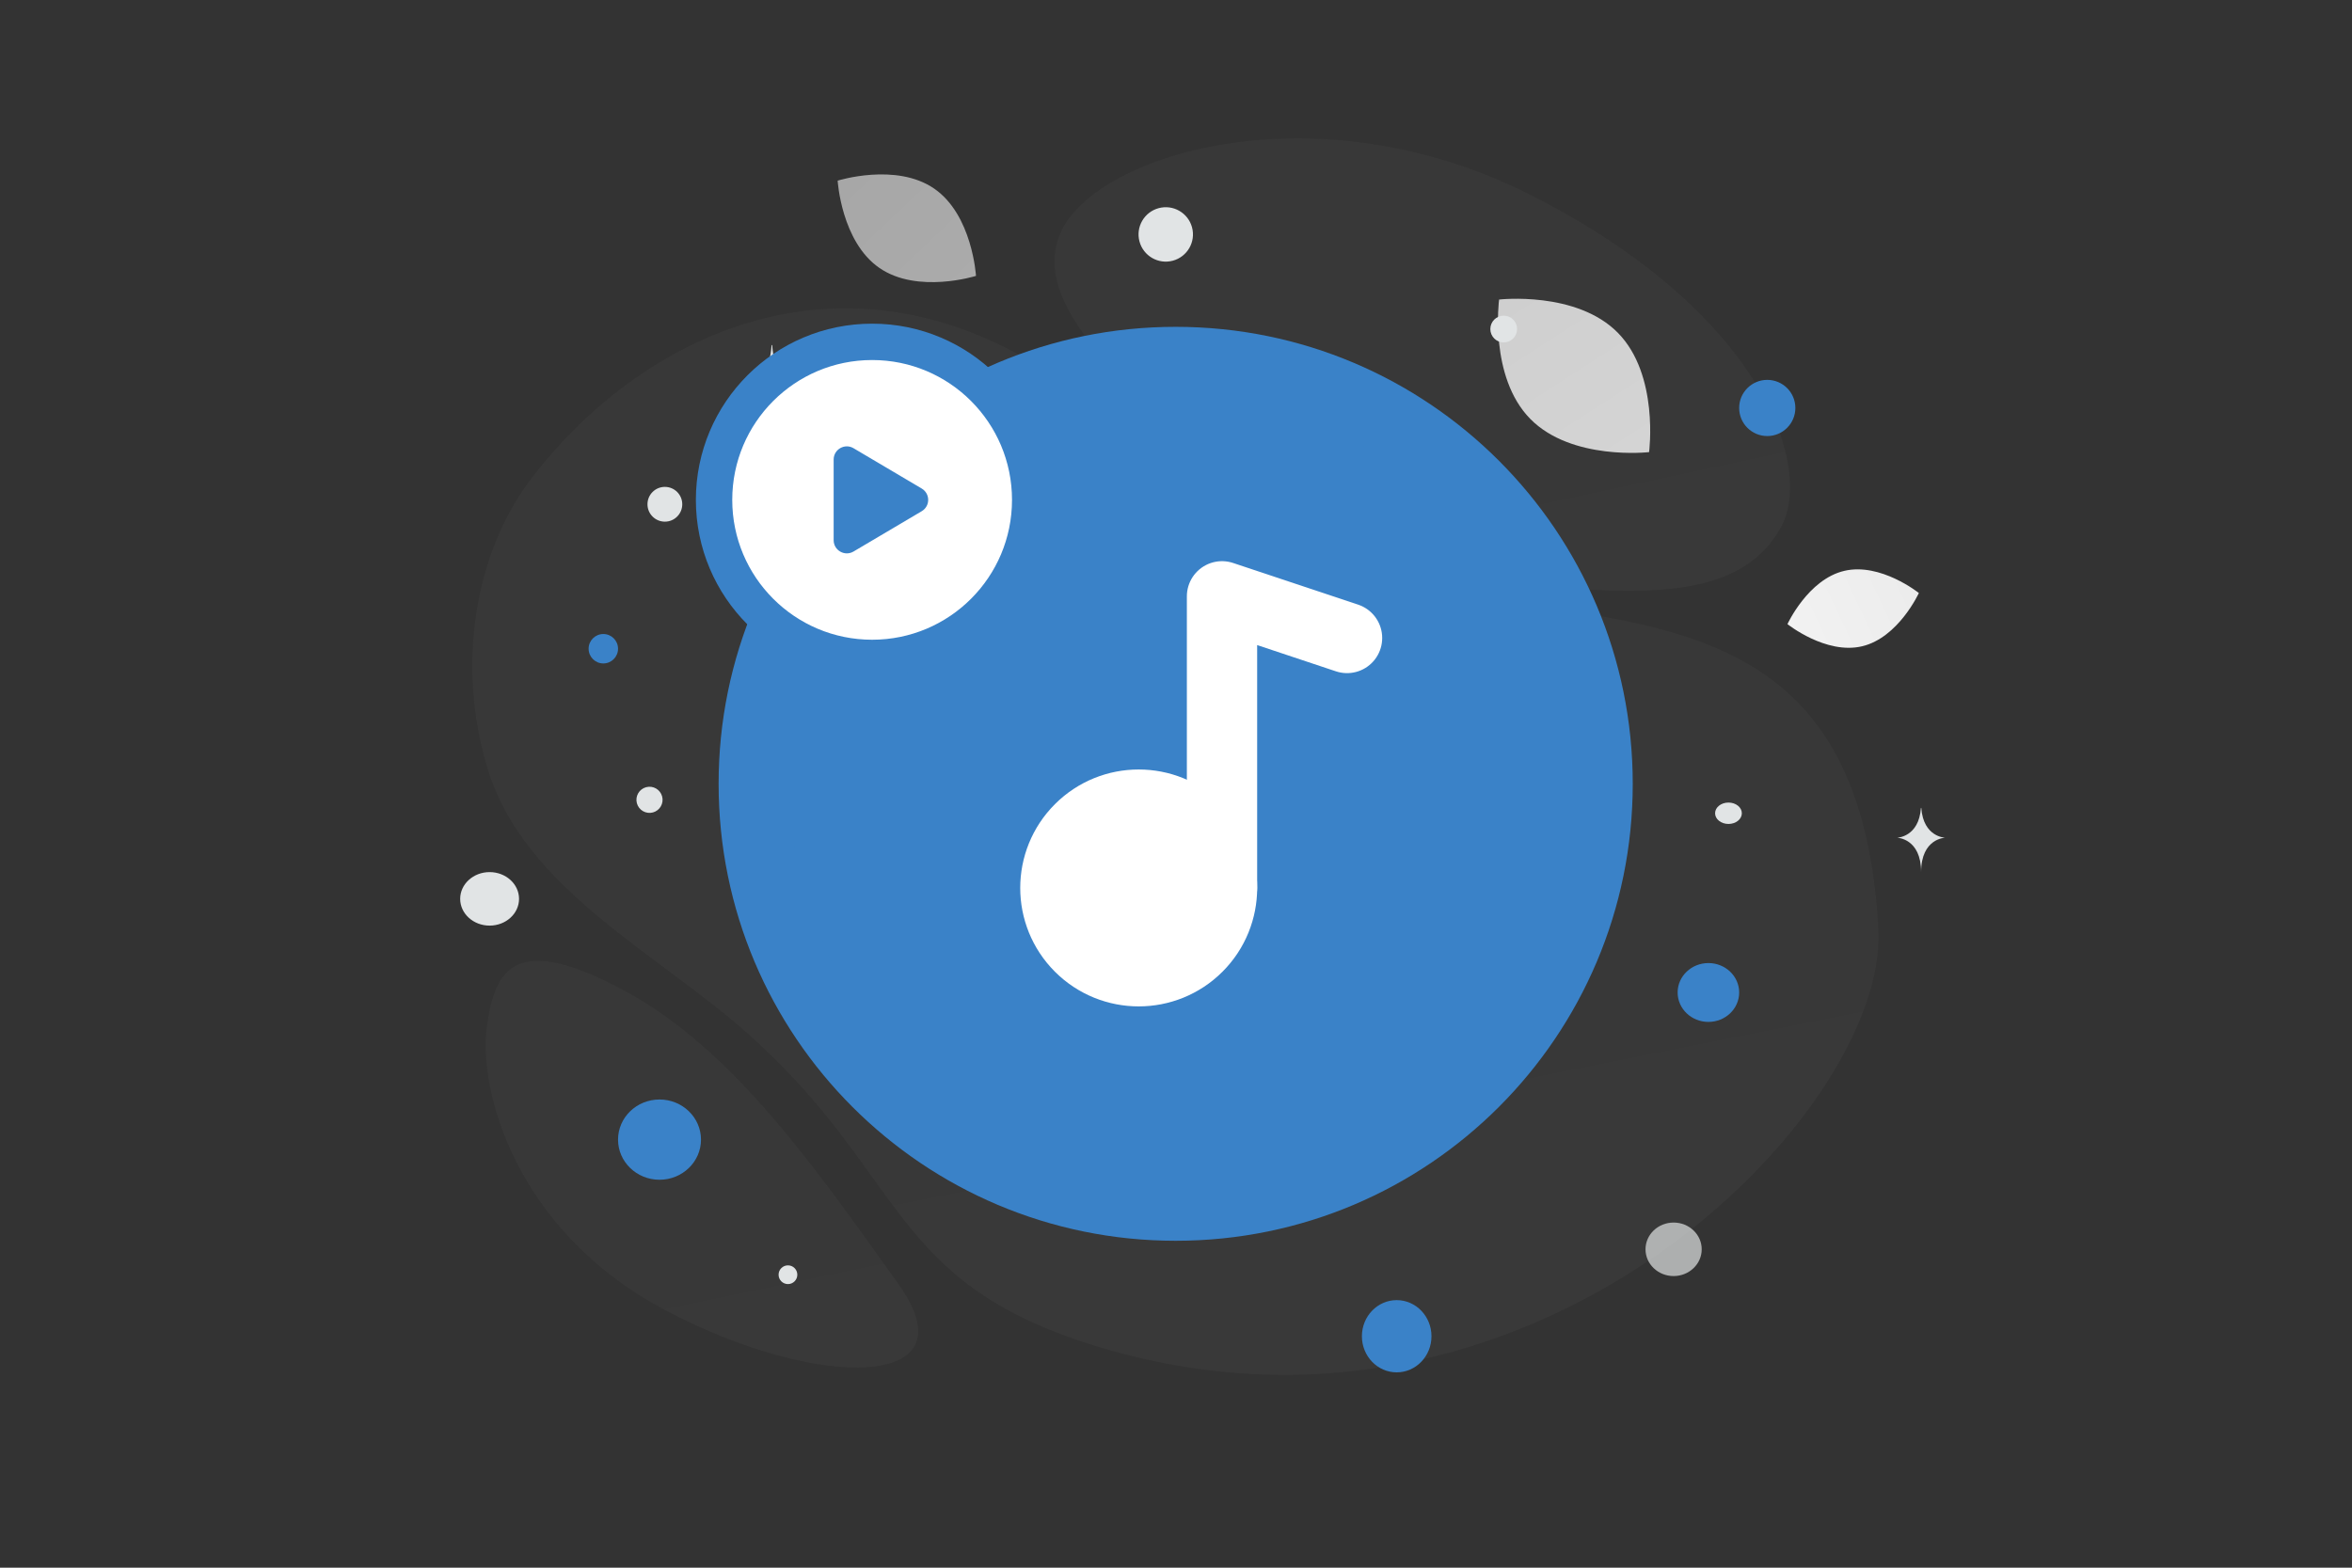<svg viewBox="0 0 900 600" xmlns="http://www.w3.org/2000/svg" xml:space="preserve" style="fill-rule:evenodd;clip-rule:evenodd;stroke-linecap:round;stroke-linejoin:round"><rect x="0" y="0" width="900" height="600" fill="#333333" stroke="none"/><path d="M718.76 355.709c3.785 69.748-132.577 211.572-300.654 159.078-78.17-24.417-71.549-64.942-130.99-118.352-35.43-31.833-86.336-55.905-100.495-102.176-12.231-39.94-4.73-82.868 16.475-110.791 47.69-62.796 143.966-105.796 238.829-6.856 94.863 98.941 267.053-.788 276.835 179.097Z" style="fill:url(#_Linear1);fill-rule:nonzero"/><path d="M681.38 201.964c-13.264 23.671-42.313 26.924-88.851 22.425-35-3.389-66.917-6.012-101.919-25.096-24.5-13.348-43.893-31.407-58.047-48.947-15.338-19.001-36.747-40.687-26.252-62.232 14.423-29.595 97.829-54.521 178.82-13.76 88.969 44.791 109.224 104.474 96.249 127.61Z" style="fill:url(#_Linear2);fill-rule:nonzero"/><path d="M343.783 491.469c-30.901-43.228-62.546-89.173-103.977-111.803-42.734-23.353-50.615-8.96-53.573 13.922-2.959 22.882 10.226 77.098 68.546 107.946 58.336 30.856 117.916 30.393 89.004-10.065Z" style="fill:url(#_Linear3);fill-rule:nonzero"/><path d="M712.541 247.349c-13.882 3.289-28.564-8.484-28.564-8.484s7.835-17.099 21.721-20.377c13.882-3.289 28.56 8.474 28.56 8.474s-7.835 17.098-21.717 20.387Z" style="fill:url(#_Linear4);fill-rule:nonzero"/><path d="M336.527 102.562c14.614 10.066 36.941 3.03 36.941 3.03s-1.382-23.355-16.006-33.412c-14.615-10.067-36.932-3.04-36.932-3.04s1.382 23.356 15.997 33.422Z" style="fill:url(#_Linear5);fill-rule:nonzero"/><path d="M585.554 160.314c15.844 16.125 45.471 12.725 45.471 12.725s3.921-29.545-11.938-45.661c-15.843-16.125-45.456-12.735-45.456-12.735s-3.921 29.545 11.923 45.671Z" style="fill:url(#_Linear6);fill-rule:nonzero"/><ellipse cx="653.724" cy="379.855" rx="11.774" ry="11.263" style="fill:#3a82c8" transform="rotate(-180 653.725 379.855)"/><ellipse cx="534.443" cy="511.422" rx="13.31" ry="13.822" style="fill:#3a82c8" transform="rotate(-180 534.445 511.42)"/><ellipse cx="252.366" cy="436.168" rx="15.87" ry="15.358" style="fill:#3a82c8" transform="rotate(-180 252.366 436.168)"/><circle r="5.631" style="fill:#3a82c8" transform="matrix(-1 0 0 1 230.865 248.288)"/><circle r="10.751" style="fill:#3a82c8" transform="matrix(-1 0 0 1 676.249 156.139)"/><ellipse rx="10.751" ry="10.239" style="fill:#e1e4e5;fill-opacity:.7" transform="matrix(-1 0 0 1 640.413 478.146)"/><ellipse rx="11.263" ry="10.239" style="fill:#e1e4e5" transform="matrix(-1 0 0 1 187.351 344.019)"/><circle r="3.584" style="fill:#e1e4e5" transform="matrix(-1 0 0 1 301.512 487.873)"/><circle r="5.119" style="fill:#e1e4e5" transform="matrix(-1 0 0 1 575.398 125.935)"/><circle r="5.003" style="fill:#e1e4e5" transform="scale(1 -1) rotate(-75 -75.2 -315.006)"/><circle r="6.655" style="fill:#e1e4e5" transform="matrix(-1 0 0 1 254.414 192.998)"/><ellipse rx="5.119" ry="4.095" style="fill:#e1e4e5" transform="matrix(-1 0 0 1 661.403 311.256)"/><circle r="10.411" style="fill:#e1e4e5" transform="scale(1 -1) rotate(-75 164.577 -335.532)"/><path d="M735.053 309.208h.134c.793 11.236 9.149 11.409 9.149 11.409s-9.215.18-9.215 13.164c0-12.984-9.214-13.164-9.214-13.164s8.353-.173 9.146-11.409Zm-439.802-177.13h.23c1.366 19.664 15.758 19.967 15.758 19.967s-15.87.315-15.87 23.036c0-22.721-15.87-23.036-15.87-23.036s14.386-.303 15.752-19.967Z" style="fill:#e1e4e5;fill-rule:nonzero"/><path d="M611.325 299.985c0 89.174-72.275 161.449-161.449 161.449s-161.449-72.275-161.449-161.449 72.275-161.449 161.449-161.449 161.449 72.275 161.449 161.449Z" style="fill:#3a82c8;stroke:#3a82c8;stroke-width:26.9px"/><path d="M458.279 317.292c12.449 12.45 12.449 32.649 0 45.098-12.45 12.45-32.649 12.45-45.098 0-12.45-12.449-12.45-32.648 0-45.098 12.449-12.449 32.63-12.449 45.098 0Z" style="fill:#fff"/><path d="M458.279 317.292c12.449 12.45 12.449 32.649 0 45.098-12.45 12.45-32.649 12.45-45.098 0-12.45-12.449-12.45-32.648 0-45.098 12.449-12.449 32.63-12.449 45.098 0" style="fill:none;fill-rule:nonzero;stroke:#fff;stroke-width:26.9px"/><path d="m515.45 244.175-47.843-15.948v111.615" style="fill:none;fill-rule:nonzero;stroke:#fff;stroke-width:26.9px"/><path d="M394.209 191.32c0 33.408-27.077 60.485-60.485 60.485s-60.485-27.077-60.485-60.485 27.077-60.485 60.485-60.485 60.485 27.077 60.485 60.485Z" style="fill:#fff;stroke:#3a82c8;stroke-width:13.92px"/><path d="m326.607 171.547 26.089 15.43c3.3 1.949 3.3 6.728 0 8.677l-26.089 15.43c-3.361 1.989-7.608-.437-7.608-4.341v-30.854c0-3.905 4.247-6.331 7.608-4.342Z" style="fill:#3a82c8"/><defs><linearGradient id="_Linear1" x1="0" y1="0" x2="1" y2="0" gradientUnits="userSpaceOnUse" gradientTransform="scale(-1178.74) rotate(77.503 .173 -.622)"><stop offset="0" style="stop-color:#fff;stop-opacity:.03"/><stop offset="1" style="stop-color:#eee;stop-opacity:.03"/></linearGradient><linearGradient id="_Linear2" x1="0" y1="0" x2="1" y2="0" gradientUnits="userSpaceOnUse" gradientTransform="scale(-544.235) rotate(77.454 -.137 -1.005)"><stop offset="0" style="stop-color:#fff;stop-opacity:.03"/><stop offset="1" style="stop-color:#eee;stop-opacity:.03"/></linearGradient><linearGradient id="_Linear3" x1="0" y1="0" x2="1" y2="0" gradientUnits="userSpaceOnUse" gradientTransform="rotate(-102.202 410.168 191.915) scale(479.668)"><stop offset="0" style="stop-color:#fff;stop-opacity:.03"/><stop offset="1" style="stop-color:#eee;stop-opacity:.03"/></linearGradient><linearGradient id="_Linear4" x1="0" y1="0" x2="1" y2="0" gradientUnits="userSpaceOnUse" gradientTransform="rotate(-25.288 899.66 -1343.872) scale(134.4)"><stop offset="0" style="stop-color:#fff;stop-opacity:.95"/><stop offset="1" style="stop-color:#eee;stop-opacity:.95"/></linearGradient><linearGradient id="_Linear5" x1="0" y1="0" x2="1" y2="0" gradientUnits="userSpaceOnUse" gradientTransform="rotate(-133.481 225.868 -16.764) scale(167.184)"><stop offset="0" style="stop-color:#fff;stop-opacity:.6"/><stop offset="1" style="stop-color:#eee;stop-opacity:.6"/></linearGradient><linearGradient id="_Linear6" x1="0" y1="0" x2="1" y2="0" gradientUnits="userSpaceOnUse" gradientTransform="rotate(-122.535 383.427 -70.138) scale(212.977)"><stop offset="0" style="stop-color:#fff;stop-opacity:.8"/><stop offset="1" style="stop-color:#eee;stop-opacity:.8"/></linearGradient></defs></svg>
